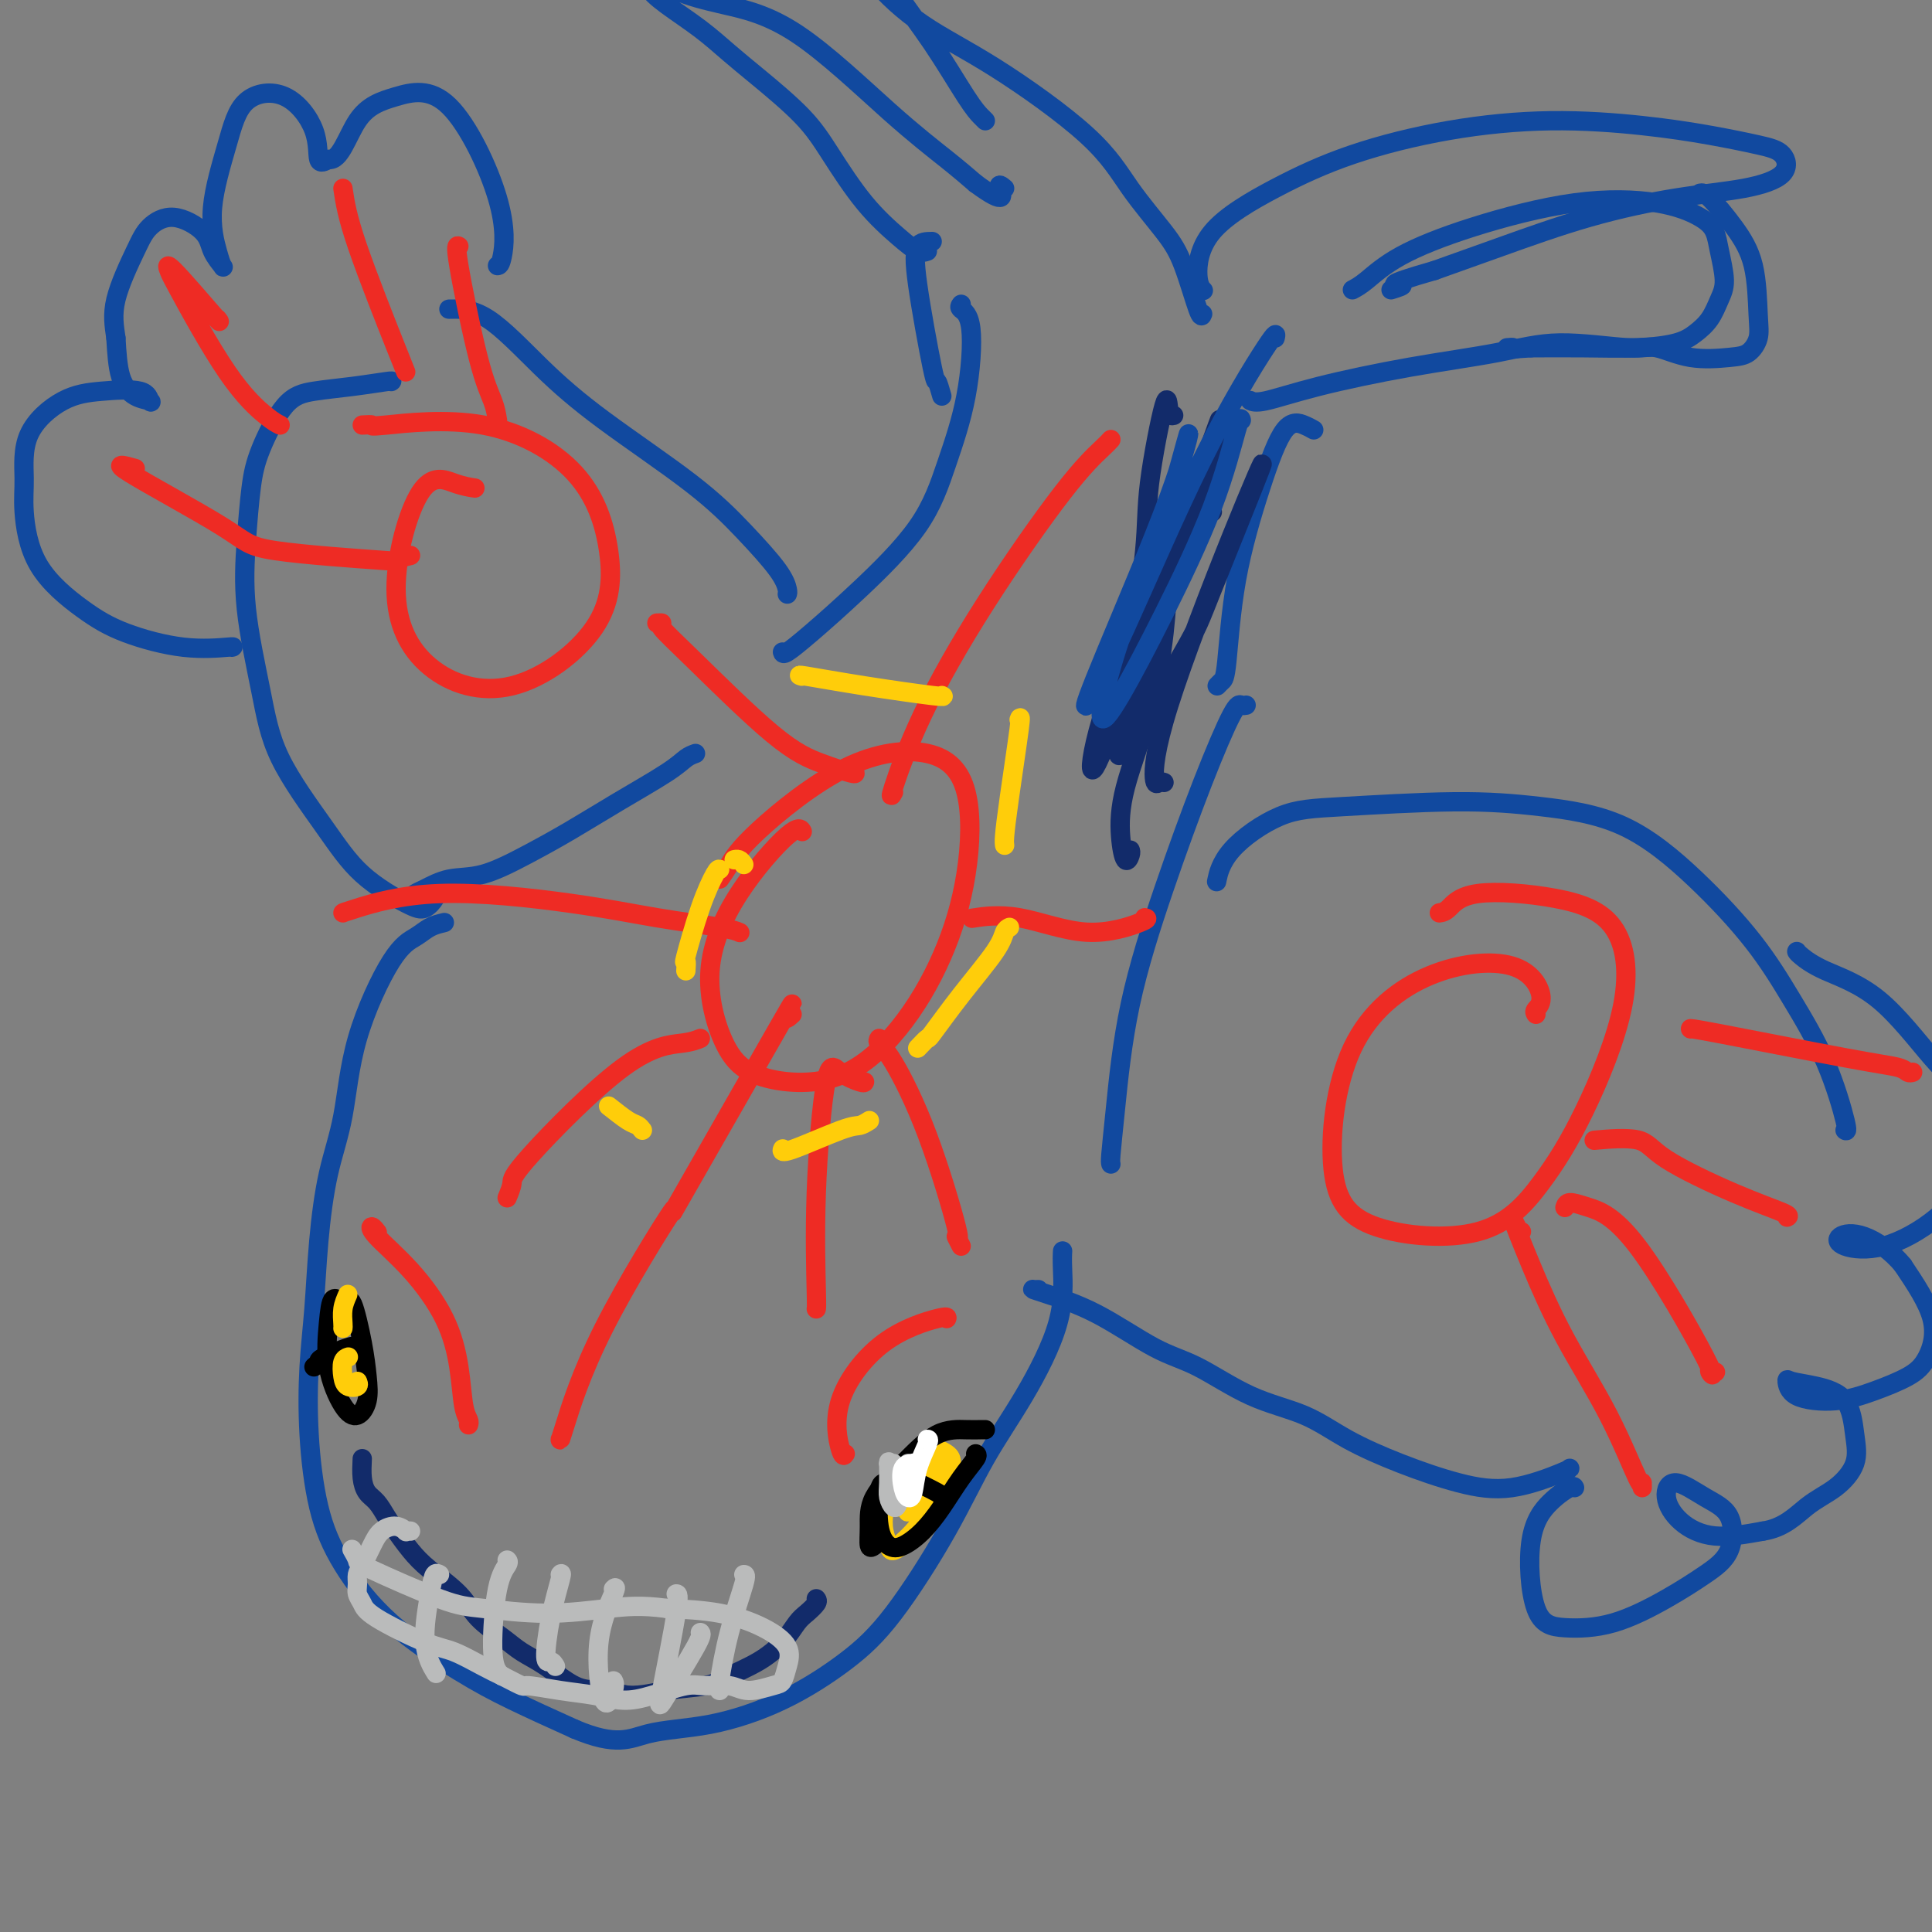 <svg viewBox='0 0 400 400' version='1.1' xmlns='http://www.w3.org/2000/svg' xmlns:xlink='http://www.w3.org/1999/xlink'><rect x="0" y="0" width="400" height="400" fill="#808080" stroke="none"/><g fill='none' stroke='#11499F' stroke-width='4' stroke-linecap='round' stroke-linejoin='round'><path d='M92,191c-1.028,0.247 -2.056,0.495 -3,1c-0.944,0.505 -1.803,1.269 -3,2c-1.197,0.731 -2.730,1.431 -5,5c-2.270,3.569 -5.276,10.008 -7,16c-1.724,5.992 -2.164,11.538 -3,16c-0.836,4.462 -2.067,7.841 -3,12c-0.933,4.159 -1.566,9.098 -2,14c-0.434,4.902 -0.668,9.769 -1,14c-0.332,4.231 -0.760,7.828 -1,12c-0.240,4.172 -0.290,8.919 0,14c0.290,5.081 0.921,10.496 2,15c1.079,4.504 2.607,8.096 5,12c2.393,3.904 5.652,8.119 10,12c4.348,3.881 9.786,7.430 14,10c4.214,2.570 7.204,4.163 11,6c3.796,1.837 8.398,3.919 13,6'/><path d='M119,358c8.683,3.697 11.391,1.941 15,1c3.609,-0.941 8.119,-1.067 13,-2c4.881,-0.933 10.133,-2.674 15,-5c4.867,-2.326 9.348,-5.237 13,-8c3.652,-2.763 6.475,-5.378 10,-10c3.525,-4.622 7.754,-11.251 11,-17c3.246,-5.749 5.511,-10.618 8,-15c2.489,-4.382 5.203,-8.278 8,-13c2.797,-4.722 5.676,-10.271 7,-15c1.324,-4.729 1.093,-8.637 1,-11c-0.093,-2.363 -0.046,-3.182 0,-4'/><path d='M85,186c0.306,-0.368 0.613,-0.737 1,-1c0.387,-0.263 0.855,-0.421 2,-1c1.145,-0.579 2.969,-1.580 5,-2c2.031,-0.420 4.270,-0.258 7,-1c2.730,-0.742 5.953,-2.388 9,-4c3.047,-1.612 5.919,-3.192 9,-5c3.081,-1.808 6.372,-3.846 10,-6c3.628,-2.154 7.592,-4.426 10,-6c2.408,-1.574 3.259,-2.450 4,-3c0.741,-0.550 1.370,-0.775 2,-1'/><path d='M258,146c-0.327,0.061 -0.654,0.122 -1,0c-0.346,-0.122 -0.712,-0.427 -2,2c-1.288,2.427 -3.498,7.585 -6,14c-2.502,6.415 -5.298,14.086 -8,22c-2.702,7.914 -5.312,16.070 -7,24c-1.688,7.930 -2.454,15.635 -3,21c-0.546,5.365 -0.870,8.390 -1,10c-0.130,1.610 -0.065,1.805 0,2'/><path d='M162,135c0.073,0.263 0.147,0.527 1,0c0.853,-0.527 2.487,-1.844 5,-4c2.513,-2.156 5.905,-5.151 10,-9c4.095,-3.849 8.894,-8.551 12,-13c3.106,-4.449 4.520,-8.645 6,-13c1.480,-4.355 3.026,-8.868 4,-14c0.974,-5.132 1.378,-10.882 1,-14c-0.378,-3.118 -1.536,-3.605 -2,-4c-0.464,-0.395 -0.232,-0.697 0,-1'/><path d='M192,52c-0.556,0.195 -1.113,0.391 -2,0c-0.887,-0.391 -2.105,-1.367 -4,-3c-1.895,-1.633 -4.466,-3.923 -7,-7c-2.534,-3.077 -5.032,-6.940 -7,-10c-1.968,-3.060 -3.408,-5.315 -6,-8c-2.592,-2.685 -6.338,-5.800 -9,-8c-2.662,-2.200 -4.240,-3.485 -6,-5c-1.760,-1.515 -3.704,-3.258 -6,-5c-2.296,-1.742 -4.946,-3.481 -7,-5c-2.054,-1.519 -3.512,-2.819 -4,-4c-0.488,-1.181 -0.004,-2.245 1,-2c1.004,0.245 2.529,1.797 5,3c2.471,1.203 5.889,2.057 10,3c4.111,0.943 8.916,1.974 15,6c6.084,4.026 13.446,11.045 19,16c5.554,4.955 9.301,7.844 12,10c2.699,2.156 4.349,3.578 6,5'/><path d='M202,38c6.822,5.044 5.378,2.156 5,1c-0.378,-1.156 0.311,-0.578 1,0'/><path d='M204,25c-0.245,-0.235 -0.490,-0.469 -1,-1c-0.510,-0.531 -1.286,-1.357 -3,-4c-1.714,-2.643 -4.368,-7.102 -7,-11c-2.632,-3.898 -5.243,-7.234 -7,-10c-1.757,-2.766 -2.659,-4.961 -4,-7c-1.341,-2.039 -3.121,-3.923 -4,-5c-0.879,-1.077 -0.859,-1.346 -1,-1c-0.141,0.346 -0.444,1.306 0,3c0.444,1.694 1.634,4.122 4,7c2.366,2.878 5.907,6.204 10,9c4.093,2.796 8.737,5.061 15,9c6.263,3.939 14.144,9.554 19,14c4.856,4.446 6.688,7.725 9,11c2.312,3.275 5.104,6.548 7,9c1.896,2.452 2.895,4.083 4,7c1.105,2.917 2.316,7.119 3,9c0.684,1.881 0.842,1.440 1,1'/><path d='M249,60c0.124,0.127 0.249,0.254 0,0c-0.249,-0.254 -0.871,-0.890 -1,-3c-0.129,-2.110 0.234,-5.694 3,-9c2.766,-3.306 7.935,-6.334 13,-9c5.065,-2.666 10.027,-4.971 16,-7c5.973,-2.029 12.957,-3.781 20,-5c7.043,-1.219 14.146,-1.906 21,-2c6.854,-0.094 13.460,0.404 19,1c5.540,0.596 10.015,1.290 14,2c3.985,0.710 7.482,1.435 10,2c2.518,0.565 4.059,0.971 5,2c0.941,1.029 1.282,2.683 0,4c-1.282,1.317 -4.189,2.298 -8,3c-3.811,0.702 -8.527,1.126 -14,2c-5.473,0.874 -11.704,2.197 -18,4c-6.296,1.803 -12.656,4.087 -18,6c-5.344,1.913 -9.672,3.457 -14,5'/><path d='M297,56c-11.422,3.267 -7.978,2.933 -7,3c0.978,0.067 -0.511,0.533 -2,1'/><path d='M280,60c0.792,-0.422 1.584,-0.844 3,-2c1.416,-1.156 3.457,-3.047 7,-5c3.543,-1.953 8.588,-3.968 15,-6c6.412,-2.032 14.190,-4.079 21,-5c6.810,-0.921 12.652,-0.714 17,0c4.348,0.714 7.201,1.937 9,3c1.799,1.063 2.543,1.968 3,3c0.457,1.032 0.625,2.191 1,4c0.375,1.809 0.956,4.267 1,6c0.044,1.733 -0.451,2.741 -1,4c-0.549,1.259 -1.153,2.768 -2,4c-0.847,1.232 -1.937,2.186 -3,3c-1.063,0.814 -2.099,1.486 -4,2c-1.901,0.514 -4.666,0.869 -8,1c-3.334,0.131 -7.238,0.037 -11,0c-3.762,-0.037 -7.381,-0.019 -11,0'/><path d='M317,72c-6.133,0.467 -4.467,0.133 -4,0c0.467,-0.133 -0.267,-0.067 -1,0'/><path d='M259,83c-0.127,-0.064 -0.254,-0.127 0,0c0.254,0.127 0.888,0.446 3,0c2.112,-0.446 5.703,-1.656 11,-3c5.297,-1.344 12.301,-2.821 19,-4c6.699,-1.179 13.092,-2.060 18,-3c4.908,-0.940 8.329,-1.940 13,-2c4.671,-0.060 10.592,0.820 14,1c3.408,0.180 4.304,-0.338 6,0c1.696,0.338 4.192,1.534 7,2c2.808,0.466 5.928,0.203 8,0c2.072,-0.203 3.095,-0.344 4,-1c0.905,-0.656 1.693,-1.826 2,-3c0.307,-1.174 0.132,-2.353 0,-5c-0.132,-2.647 -0.221,-6.761 -1,-10c-0.779,-3.239 -2.248,-5.603 -4,-8c-1.752,-2.397 -3.786,-4.828 -5,-6c-1.214,-1.172 -1.607,-1.086 -2,-1'/><path d='M272,89c-0.507,-0.291 -1.015,-0.583 -2,-1c-0.985,-0.417 -2.449,-0.960 -4,1c-1.551,1.960 -3.189,6.423 -5,12c-1.811,5.577 -3.795,12.268 -5,19c-1.205,6.732 -1.632,13.505 -2,17c-0.368,3.495 -0.677,3.713 -1,4c-0.323,0.287 -0.662,0.644 -1,1'/><path d='M193,50c-1.183,0.013 -2.367,0.026 -3,1c-0.633,0.974 -0.716,2.911 0,8c0.716,5.089 2.231,13.332 3,17c0.769,3.668 0.791,2.762 1,3c0.209,0.238 0.604,1.619 1,3'/><path d='M215,267c-0.391,0.012 -0.781,0.023 -1,0c-0.219,-0.023 -0.265,-0.081 0,0c0.265,0.081 0.842,0.300 3,1c2.158,0.700 5.898,1.879 10,4c4.102,2.121 8.567,5.182 12,7c3.433,1.818 5.834,2.394 9,4c3.166,1.606 7.098,4.244 11,6c3.902,1.756 7.774,2.631 11,4c3.226,1.369 5.807,3.232 9,5c3.193,1.768 6.999,3.441 11,5c4.001,1.559 8.196,3.006 12,4c3.804,0.994 7.216,1.537 11,1c3.784,-0.537 7.938,-2.153 10,-3c2.062,-0.847 2.031,-0.923 2,-1'/><path d='M252,182c-0.100,0.481 -0.201,0.962 0,0c0.201,-0.962 0.702,-3.366 3,-6c2.298,-2.634 6.393,-5.498 10,-7c3.607,-1.502 6.724,-1.643 13,-2c6.276,-0.357 15.709,-0.929 23,-1c7.291,-0.071 12.439,0.359 18,1c5.561,0.641 11.533,1.494 17,4c5.467,2.506 10.429,6.665 15,11c4.571,4.335 8.753,8.847 12,13c3.247,4.153 5.561,7.948 8,12c2.439,4.052 5.003,8.360 7,13c1.997,4.640 3.428,9.611 4,12c0.572,2.389 0.286,2.194 0,2'/><path d='M326,308c-0.090,-0.202 -0.181,-0.404 -1,0c-0.819,0.404 -2.367,1.415 -4,3c-1.633,1.585 -3.353,3.745 -4,8c-0.647,4.255 -0.222,10.607 1,14c1.222,3.393 3.242,3.829 6,4c2.758,0.171 6.256,0.079 10,-1c3.744,-1.079 7.736,-3.144 11,-5c3.264,-1.856 5.800,-3.502 8,-5c2.200,-1.498 4.062,-2.850 5,-5c0.938,-2.150 0.951,-5.100 0,-7c-0.951,-1.900 -2.867,-2.750 -5,-4c-2.133,-1.250 -4.483,-2.901 -6,-3c-1.517,-0.099 -2.200,1.355 -2,3c0.200,1.645 1.285,3.481 3,5c1.715,1.519 4.062,2.720 7,3c2.938,0.280 6.469,-0.360 10,-1'/><path d='M365,317c4.368,-0.643 6.790,-3.250 9,-5c2.210,-1.750 4.210,-2.644 6,-4c1.790,-1.356 3.369,-3.175 4,-5c0.631,-1.825 0.312,-3.654 0,-6c-0.312,-2.346 -0.618,-5.207 -2,-7c-1.382,-1.793 -3.839,-2.518 -6,-3c-2.161,-0.482 -4.027,-0.723 -5,-1c-0.973,-0.277 -1.054,-0.591 -1,0c0.054,0.591 0.244,2.086 2,3c1.756,0.914 5.077,1.246 8,1c2.923,-0.246 5.446,-1.072 8,-2c2.554,-0.928 5.138,-1.960 7,-3c1.862,-1.040 3.001,-2.088 4,-4c0.999,-1.912 1.857,-4.689 1,-8c-0.857,-3.311 -3.428,-7.155 -6,-11'/><path d='M394,262c-2.445,-3.033 -5.557,-5.115 -8,-6c-2.443,-0.885 -4.218,-0.574 -5,0c-0.782,0.574 -0.571,1.410 1,2c1.571,0.590 4.502,0.935 8,0c3.498,-0.935 7.565,-3.148 11,-6c3.435,-2.852 6.240,-6.342 7,-11c0.760,-4.658 -0.525,-10.484 -2,-14c-1.475,-3.516 -3.141,-4.721 -6,-8c-2.859,-3.279 -6.911,-8.631 -11,-12c-4.089,-3.369 -8.216,-4.753 -11,-6c-2.784,-1.247 -4.224,-2.356 -5,-3c-0.776,-0.644 -0.888,-0.822 -1,-1'/><path d='M90,185c0.166,0.199 0.331,0.399 0,1c-0.331,0.601 -1.159,1.604 -2,2c-0.841,0.396 -1.694,0.184 -4,-1c-2.306,-1.184 -6.065,-3.339 -9,-6c-2.935,-2.661 -5.046,-5.827 -8,-10c-2.954,-4.173 -6.750,-9.353 -9,-14c-2.250,-4.647 -2.953,-8.762 -4,-14c-1.047,-5.238 -2.438,-11.599 -3,-17c-0.562,-5.401 -0.296,-9.843 0,-14c0.296,-4.157 0.621,-8.031 1,-11c0.379,-2.969 0.813,-5.034 2,-8c1.187,-2.966 3.127,-6.833 5,-9c1.873,-2.167 3.677,-2.632 6,-3c2.323,-0.368 5.164,-0.637 8,-1c2.836,-0.363 5.667,-0.818 7,-1c1.333,-0.182 1.166,-0.091 1,0'/><path d='M93,64c-0.108,0.011 -0.216,0.022 1,0c1.216,-0.022 3.757,-0.078 7,2c3.243,2.078 7.187,6.288 11,10c3.813,3.712 7.495,6.924 13,11c5.505,4.076 12.834,9.015 18,13c5.166,3.985 8.168,7.017 11,10c2.832,2.983 5.493,5.919 7,8c1.507,2.081 1.859,3.309 2,4c0.141,0.691 0.070,0.846 0,1'/><path d='M48,134c0.288,-0.064 0.576,-0.129 -1,0c-1.576,0.129 -5.015,0.451 -9,0c-3.985,-0.451 -8.517,-1.673 -12,-3c-3.483,-1.327 -5.916,-2.757 -9,-5c-3.084,-2.243 -6.820,-5.297 -9,-9c-2.180,-3.703 -2.804,-8.053 -3,-11c-0.196,-2.947 0.035,-4.490 0,-7c-0.035,-2.510 -0.336,-5.986 1,-9c1.336,-3.014 4.308,-5.568 7,-7c2.692,-1.432 5.105,-1.744 8,-2c2.895,-0.256 6.272,-0.456 8,0c1.728,0.456 1.808,1.567 2,2c0.192,0.433 0.495,0.188 0,0c-0.495,-0.188 -1.787,-0.320 -3,-1c-1.213,-0.680 -2.347,-1.909 -3,-4c-0.653,-2.091 -0.827,-5.046 -1,-8'/><path d='M24,70c-0.364,-2.513 -0.774,-4.795 0,-8c0.774,-3.205 2.731,-7.334 4,-10c1.269,-2.666 1.850,-3.870 3,-5c1.150,-1.130 2.869,-2.186 5,-2c2.131,0.186 4.674,1.614 6,3c1.326,1.386 1.435,2.730 2,4c0.565,1.270 1.586,2.465 2,3c0.414,0.535 0.221,0.410 0,0c-0.221,-0.410 -0.469,-1.107 -1,-3c-0.531,-1.893 -1.343,-4.984 -1,-9c0.343,-4.016 1.842,-8.956 3,-13c1.158,-4.044 1.976,-7.191 4,-9c2.024,-1.809 5.254,-2.279 8,-1c2.746,1.279 5.009,4.306 6,7c0.991,2.694 0.712,5.055 1,6c0.288,0.945 1.144,0.472 2,0'/><path d='M68,33c2.402,0.466 3.909,-4.870 6,-8c2.091,-3.130 4.768,-4.054 8,-5c3.232,-0.946 7.021,-1.913 11,2c3.979,3.913 8.148,12.707 10,19c1.852,6.293 1.386,10.084 1,12c-0.386,1.916 -0.693,1.958 -1,2'/></g>
<g fill='none' stroke='#FFCD0A' stroke-width='4' stroke-linecap='round' stroke-linejoin='round'><path d='M187,305c-0.447,0.013 -0.894,0.025 -1,0c-0.106,-0.025 0.128,-0.089 0,0c-0.128,0.089 -0.620,0.331 -1,1c-0.380,0.669 -0.650,1.764 -1,3c-0.350,1.236 -0.779,2.614 -1,4c-0.221,1.386 -0.232,2.780 0,4c0.232,1.220 0.709,2.266 1,3c0.291,0.734 0.397,1.156 1,1c0.603,-0.156 1.703,-0.889 3,-2c1.297,-1.111 2.792,-2.601 4,-4c1.208,-1.399 2.130,-2.707 3,-4c0.870,-1.293 1.689,-2.570 2,-4c0.311,-1.430 0.114,-3.012 0,-4c-0.114,-0.988 -0.146,-1.381 -1,-2c-0.854,-0.619 -2.530,-1.462 -4,-1c-1.470,0.462 -2.735,2.231 -4,4'/><path d='M188,304c-1.376,1.675 -2.815,3.864 -4,6c-1.185,2.136 -2.115,4.220 -2,6c0.115,1.780 1.274,3.257 2,4c0.726,0.743 1.018,0.753 2,0c0.982,-0.753 2.653,-2.270 4,-4c1.347,-1.730 2.369,-3.675 3,-5c0.631,-1.325 0.870,-2.032 1,-3c0.130,-0.968 0.150,-2.198 0,-3c-0.150,-0.802 -0.471,-1.174 -1,-1c-0.529,0.174 -1.266,0.896 -2,2c-0.734,1.104 -1.464,2.589 -2,4c-0.536,1.411 -0.878,2.748 -1,3c-0.122,0.252 -0.022,-0.582 1,-2c1.022,-1.418 2.968,-3.420 4,-5c1.032,-1.580 1.152,-2.737 1,-3c-0.152,-0.263 -0.576,0.369 -1,1'/><path d='M193,304c-0.238,-0.462 -3.335,2.885 -5,5c-1.665,2.115 -1.900,3.000 -2,3c-0.100,0.000 -0.065,-0.885 1,-2c1.065,-1.115 3.162,-2.462 4,-3c0.838,-0.538 0.419,-0.269 0,0'/></g>
<g fill='none' stroke='#000000' stroke-width='4' stroke-linecap='round' stroke-linejoin='round'><path d='M181,320c-0.429,0.315 -0.858,0.631 -1,0c-0.142,-0.631 0.002,-2.207 0,-4c-0.002,-1.793 -0.152,-3.801 1,-6c1.152,-2.199 3.604,-4.589 6,-7c2.396,-2.411 4.735,-4.842 7,-6c2.265,-1.158 4.456,-1.043 6,-1c1.544,0.043 2.441,0.012 3,0c0.559,-0.012 0.779,-0.006 1,0'/><path d='M183,307c-0.379,0.170 -0.759,0.339 -1,2c-0.241,1.661 -0.344,4.813 0,7c0.344,2.187 1.134,3.408 2,4c0.866,0.592 1.809,0.555 3,0c1.191,-0.555 2.631,-1.627 4,-3c1.369,-1.373 2.666,-3.049 4,-5c1.334,-1.951 2.705,-4.179 4,-6c1.295,-1.821 2.513,-3.235 3,-4c0.487,-0.765 0.244,-0.883 0,-1'/><path d='M186,305c-0.054,-0.030 -0.107,-0.060 0,0c0.107,0.060 0.375,0.208 2,1c1.625,0.792 4.607,2.226 6,3c1.393,0.774 1.196,0.887 1,1'/><path d='M72,272c0.059,-0.365 0.119,-0.730 0,-1c-0.119,-0.270 -0.415,-0.445 -1,-1c-0.585,-0.555 -1.458,-1.492 -2,-1c-0.542,0.492 -0.755,2.411 -1,5c-0.245,2.589 -0.524,5.846 0,9c0.524,3.154 1.851,6.204 3,8c1.149,1.796 2.119,2.339 3,2c0.881,-0.339 1.672,-1.561 2,-3c0.328,-1.439 0.193,-3.096 0,-5c-0.193,-1.904 -0.443,-4.057 -1,-7c-0.557,-2.943 -1.419,-6.677 -2,-8c-0.581,-1.323 -0.880,-0.235 -1,0c-0.120,0.235 -0.060,-0.382 0,-1'/><path d='M65,283c0.452,-0.369 0.905,-0.738 1,-1c0.095,-0.262 -0.167,-0.417 1,-1c1.167,-0.583 3.762,-1.595 5,-2c1.238,-0.405 1.119,-0.202 1,0'/></g>
<g fill='none' stroke='#FFCD0A' stroke-width='4' stroke-linecap='round' stroke-linejoin='round'><path d='M72,281c0.109,-0.038 0.219,-0.076 0,0c-0.219,0.076 -0.766,0.265 -1,1c-0.234,0.735 -0.154,2.015 0,3c0.154,0.985 0.381,1.677 1,2c0.619,0.323 1.628,0.279 2,0c0.372,-0.279 0.106,-0.794 0,-1c-0.106,-0.206 -0.053,-0.103 0,0'/><path d='M72,268c-0.422,0.956 -0.844,1.911 -1,3c-0.156,1.089 -0.044,2.311 0,3c0.044,0.689 0.022,0.844 0,1'/></g>
<g fill='none' stroke='#EE2B24' stroke-width='4' stroke-linecap='round' stroke-linejoin='round'><path d='M166,172c0.089,0.150 0.178,0.299 0,0c-0.178,-0.299 -0.622,-1.048 -3,1c-2.378,2.048 -6.690,6.892 -10,12c-3.310,5.108 -5.617,10.481 -6,16c-0.383,5.519 1.159,11.184 3,15c1.841,3.816 3.982,5.783 8,7c4.018,1.217 9.915,1.682 15,0c5.085,-1.682 9.359,-5.513 13,-10c3.641,-4.487 6.648,-9.629 9,-15c2.352,-5.371 4.047,-10.969 5,-17c0.953,-6.031 1.164,-12.493 0,-17c-1.164,-4.507 -3.701,-7.058 -8,-8c-4.299,-0.942 -10.358,-0.273 -17,3c-6.642,3.273 -13.865,9.150 -18,13c-4.135,3.850 -5.181,5.671 -6,7c-0.819,1.329 -1.409,2.164 -2,3'/><path d='M185,164c-0.399,0.747 -0.797,1.493 0,-1c0.797,-2.493 2.791,-8.226 6,-15c3.209,-6.774 7.633,-14.589 13,-23c5.367,-8.411 11.676,-17.418 16,-23c4.324,-5.582 6.664,-7.738 8,-9c1.336,-1.262 1.668,-1.631 2,-2'/><path d='M164,210c-0.813,0.739 -1.626,1.478 -1,0c0.626,-1.478 2.689,-5.173 -2,3c-4.689,8.173 -16.132,28.215 -20,35c-3.868,6.785 -0.160,0.314 -2,3c-1.840,2.686 -9.226,14.531 -14,24c-4.774,9.469 -6.935,16.563 -8,20c-1.065,3.437 -1.032,3.219 -1,3'/><path d='M153,193c0.156,0.071 0.311,0.142 0,0c-0.311,-0.142 -1.089,-0.497 -4,-1c-2.911,-0.503 -7.957,-1.154 -13,-2c-5.043,-0.846 -10.084,-1.887 -18,-3c-7.916,-1.113 -18.708,-2.300 -27,-2c-8.292,0.300 -14.083,2.086 -17,3c-2.917,0.914 -2.958,0.957 -3,1'/><path d='M182,215c-0.176,0.274 -0.353,0.548 0,1c0.353,0.452 1.235,1.082 3,4c1.765,2.918 4.411,8.122 7,15c2.589,6.878 5.120,15.429 6,19c0.880,3.571 0.109,2.163 0,2c-0.109,-0.163 0.446,0.918 1,2'/><path d='M202,190c-0.681,0.105 -1.362,0.211 0,0c1.362,-0.211 4.767,-0.737 9,0c4.233,0.737 9.293,2.737 14,3c4.707,0.263 9.059,-1.211 11,-2c1.941,-0.789 1.470,-0.895 1,-1'/><path d='M177,160c0.068,0.152 0.136,0.303 -1,0c-1.136,-0.303 -3.477,-1.062 -6,-2c-2.523,-0.938 -5.229,-2.055 -10,-6c-4.771,-3.945 -11.609,-10.717 -16,-15c-4.391,-4.283 -6.336,-6.076 -7,-7c-0.664,-0.924 -0.047,-0.978 0,-1c0.047,-0.022 -0.477,-0.011 -1,0'/><path d='M179,224c-0.044,0.141 -0.089,0.283 -1,0c-0.911,-0.283 -2.689,-0.990 -4,-2c-1.311,-1.010 -2.156,-2.322 -3,2c-0.844,4.322 -1.689,14.279 -2,23c-0.311,8.721 -0.089,16.206 0,20c0.089,3.794 0.044,3.897 0,4'/><path d='M145,215c-0.877,0.359 -1.754,0.718 -4,1c-2.246,0.282 -5.860,0.488 -12,5c-6.140,4.512 -14.807,13.330 -19,18c-4.193,4.670 -3.912,5.191 -4,6c-0.088,0.809 -0.544,1.904 -1,3'/><path d='M175,301c-0.234,0.386 -0.469,0.772 -1,-1c-0.531,-1.772 -1.359,-5.702 0,-10c1.359,-4.298 4.904,-8.965 9,-12c4.096,-3.035 8.742,-4.439 11,-5c2.258,-0.561 2.129,-0.281 2,0'/><path d='M78,255c0.100,0.134 0.201,0.268 0,0c-0.201,-0.268 -0.702,-0.939 -1,-1c-0.298,-0.061 -0.392,0.487 1,2c1.392,1.513 4.272,3.992 7,7c2.728,3.008 5.306,6.546 7,10c1.694,3.454 2.506,6.823 3,10c0.494,3.177 0.672,6.163 1,8c0.328,1.837 0.808,2.525 1,3c0.192,0.475 0.096,0.738 0,1'/></g>
<g fill='none' stroke='#122B6A' stroke-width='4' stroke-linecap='round' stroke-linejoin='round'><path d='M75,302c-0.066,1.392 -0.132,2.784 0,4c0.132,1.216 0.461,2.257 1,3c0.539,0.743 1.289,1.187 2,2c0.711,0.813 1.383,1.994 2,3c0.617,1.006 1.177,1.836 2,3c0.823,1.164 1.907,2.660 3,4c1.093,1.340 2.195,2.522 4,4c1.805,1.478 4.312,3.251 6,5c1.688,1.749 2.559,3.474 4,5c1.441,1.526 3.454,2.853 5,4c1.546,1.147 2.624,2.114 4,3c1.376,0.886 3.049,1.691 5,3c1.951,1.309 4.179,3.122 6,4c1.821,0.878 3.235,0.822 5,1c1.765,0.178 3.883,0.589 6,1'/><path d='M130,351c3.088,0.121 5.309,-0.578 8,-1c2.691,-0.422 5.851,-0.568 8,-1c2.149,-0.432 3.285,-1.151 5,-2c1.715,-0.849 4.008,-1.828 6,-3c1.992,-1.172 3.683,-2.538 5,-4c1.317,-1.462 2.260,-3.021 3,-4c0.740,-0.979 1.276,-1.379 2,-2c0.724,-0.621 1.635,-1.463 2,-2c0.365,-0.537 0.182,-0.768 0,-1'/><path d='M251,106c-0.206,-0.246 -0.412,-0.492 -1,-1c-0.588,-0.508 -1.557,-1.277 -3,-2c-1.443,-0.723 -3.360,-1.398 -4,-1c-0.640,0.398 -0.003,1.870 0,5c0.003,3.130 -0.627,7.917 -1,12c-0.373,4.083 -0.490,7.460 -1,12c-0.510,4.540 -1.415,10.243 -3,16c-1.585,5.757 -3.850,11.567 -5,16c-1.150,4.433 -1.185,7.487 -1,10c0.185,2.513 0.588,4.484 1,5c0.412,0.516 0.832,-0.424 1,-1c0.168,-0.576 0.084,-0.788 0,-1'/><path d='M243,86c-0.397,0.101 -0.795,0.202 -1,-1c-0.205,-1.202 -0.218,-3.705 -1,-1c-0.782,2.705 -2.332,10.620 -3,16c-0.668,5.380 -0.452,8.226 -1,14c-0.548,5.774 -1.859,14.478 -2,19c-0.141,4.522 0.889,4.864 2,3c1.111,-1.864 2.303,-5.934 4,-11c1.697,-5.066 3.900,-11.130 6,-18c2.100,-6.870 4.098,-14.547 5,-18c0.902,-3.453 0.709,-2.684 -1,2c-1.709,4.684 -4.933,13.281 -9,23c-4.067,9.719 -8.976,20.560 -12,29c-3.024,8.440 -4.161,14.479 -4,16c0.161,1.521 1.620,-1.475 4,-8c2.380,-6.525 5.680,-16.579 9,-26c3.320,-9.421 6.660,-18.211 10,-27'/><path d='M249,98c4.865,-12.015 5.528,-11.552 5,-9c-0.528,2.552 -2.246,7.192 -6,18c-3.754,10.808 -9.543,27.784 -13,38c-3.457,10.216 -4.580,13.671 -2,10c2.580,-3.671 8.863,-14.469 12,-20c3.137,-5.531 3.127,-5.796 6,-13c2.873,-7.204 8.629,-21.345 10,-25c1.371,-3.655 -1.644,3.178 -6,14c-4.356,10.822 -10.054,25.633 -13,35c-2.946,9.367 -3.139,13.291 -3,15c0.139,1.709 0.611,1.203 1,1c0.389,-0.203 0.694,-0.101 1,0'/></g>
<g fill='none' stroke='#11499F' stroke-width='4' stroke-linecap='round' stroke-linejoin='round'><path d='M257,87c-0.097,-0.422 -0.193,-0.845 -1,2c-0.807,2.845 -2.324,8.957 -5,16c-2.676,7.043 -6.510,15.018 -10,22c-3.490,6.982 -6.636,12.973 -9,17c-2.364,4.027 -3.947,6.091 -4,4c-0.053,-2.091 1.424,-8.339 4,-16c2.576,-7.661 6.251,-16.737 9,-25c2.749,-8.263 4.572,-15.713 5,-17c0.428,-1.287 -0.539,3.589 -4,13c-3.461,9.411 -9.417,23.357 -13,32c-3.583,8.643 -4.791,11.982 -4,11c0.791,-0.982 3.583,-6.284 8,-16c4.417,-9.716 10.458,-23.847 16,-35c5.542,-11.153 10.583,-19.330 13,-23c2.417,-3.670 2.208,-2.835 2,-2'/></g>
<g fill='none' stroke='#EE2B24' stroke-width='4' stroke-linecap='round' stroke-linejoin='round'><path d='M318,210c-0.189,-0.261 -0.378,-0.523 0,-1c0.378,-0.477 1.323,-1.170 1,-3c-0.323,-1.830 -1.913,-4.796 -6,-6c-4.087,-1.204 -10.671,-0.645 -17,2c-6.329,2.645 -12.405,7.375 -16,15c-3.595,7.625 -4.710,18.146 -4,25c0.710,6.854 3.246,10.042 9,12c5.754,1.958 14.726,2.685 21,1c6.274,-1.685 9.850,-5.782 13,-10c3.150,-4.218 5.872,-8.559 9,-15c3.128,-6.441 6.660,-14.984 8,-22c1.340,-7.016 0.486,-12.507 -2,-16c-2.486,-3.493 -6.604,-4.988 -12,-6c-5.396,-1.012 -12.068,-1.542 -16,-1c-3.932,0.542 -5.123,2.155 -6,3c-0.877,0.845 -1.438,0.923 -2,1'/><path d='M315,255c-0.229,0.013 -0.457,0.025 -1,-1c-0.543,-1.025 -1.399,-3.089 -1,-2c0.399,1.089 2.054,5.331 4,10c1.946,4.669 4.182,9.765 7,15c2.818,5.235 6.219,10.609 9,16c2.781,5.391 4.941,10.797 6,13c1.059,2.203 1.017,1.201 1,1c-0.017,-0.201 -0.008,0.400 0,1'/><path d='M324,250c0.161,-0.474 0.322,-0.947 1,-1c0.678,-0.053 1.874,0.315 4,1c2.126,0.685 5.183,1.686 10,8c4.817,6.314 11.394,17.940 14,23c2.606,5.060 1.240,3.555 1,3c-0.240,-0.555 0.646,-0.158 1,0c0.354,0.158 0.177,0.079 0,0'/><path d='M331,236c-0.817,0.073 -1.633,0.145 0,0c1.633,-0.145 5.717,-0.509 8,0c2.283,0.509 2.767,1.889 6,4c3.233,2.111 9.217,4.953 14,7c4.783,2.047 8.367,3.299 10,4c1.633,0.701 1.317,0.850 1,1'/><path d='M350,213c0.024,0.024 0.048,0.049 0,0c-0.048,-0.049 -0.168,-0.171 6,1c6.168,1.171 18.622,3.633 26,5c7.378,1.367 9.679,1.637 11,2c1.321,0.363 1.663,0.818 2,1c0.337,0.182 0.668,0.091 1,0'/><path d='M98,101c0.289,0.042 0.578,0.085 0,0c-0.578,-0.085 -2.023,-0.297 -4,-1c-1.977,-0.703 -4.484,-1.895 -7,2c-2.516,3.895 -5.039,12.879 -5,20c0.039,7.121 2.639,12.381 7,16c4.361,3.619 10.483,5.598 17,4c6.517,-1.598 13.430,-6.775 17,-12c3.570,-5.225 3.799,-10.500 3,-16c-0.799,-5.500 -2.626,-11.225 -7,-16c-4.374,-4.775 -11.296,-8.599 -19,-10c-7.704,-1.401 -16.189,-0.377 -20,0c-3.811,0.377 -2.946,0.108 -3,0c-0.054,-0.108 -1.027,-0.054 -2,0'/><path d='M28,97c-2.414,-0.687 -4.828,-1.374 -1,1c3.828,2.374 13.899,7.810 19,11c5.101,3.190 5.233,4.133 11,5c5.767,0.867 17.168,1.656 22,2c4.832,0.344 3.095,0.241 3,0c-0.095,-0.241 1.453,-0.621 3,-1'/><path d='M45,66c0.454,0.596 0.909,1.192 -1,-1c-1.909,-2.192 -6.180,-7.173 -8,-9c-1.820,-1.827 -1.189,-0.501 -1,0c0.189,0.501 -0.063,0.175 2,4c2.063,3.825 6.440,11.799 10,17c3.560,5.201 6.303,7.629 8,9c1.697,1.371 2.349,1.686 3,2'/><path d='M95,51c-0.369,-0.214 -0.738,-0.429 0,4c0.738,4.429 2.583,13.500 4,19c1.417,5.500 2.405,7.429 3,9c0.595,1.571 0.798,2.786 1,4'/><path d='M71,39c0.422,2.844 0.844,5.689 3,12c2.156,6.311 6.044,16.089 8,21c1.956,4.911 1.978,4.956 2,5'/></g>
<g fill='none' stroke='#FFCD0A' stroke-width='4' stroke-linecap='round' stroke-linejoin='round'><path d='M154,179c-0.311,-0.422 -0.622,-0.844 -1,-1c-0.378,-0.156 -0.822,-0.044 -1,0c-0.178,0.044 -0.089,0.022 0,0'/><path d='M149,180c-0.174,-0.072 -0.348,-0.144 -1,1c-0.652,1.144 -1.783,3.502 -3,7c-1.217,3.498 -2.520,8.134 -3,10c-0.480,1.866 -0.137,0.962 0,1c0.137,0.038 0.069,1.019 0,2'/><path d='M209,192c-0.361,0.179 -0.722,0.358 -1,1c-0.278,0.642 -0.472,1.747 -2,4c-1.528,2.253 -4.389,5.656 -7,9c-2.611,3.344 -4.972,6.631 -6,8c-1.028,1.369 -0.722,0.820 -1,1c-0.278,0.180 -1.139,1.090 -2,2'/><path d='M162,238c0.048,-0.115 0.096,-0.230 0,0c-0.096,0.230 -0.335,0.804 2,0c2.335,-0.804 7.244,-2.986 10,-4c2.756,-1.014 3.359,-0.861 4,-1c0.641,-0.139 1.321,-0.569 2,-1'/><path d='M126,229c1.489,1.178 2.978,2.356 4,3c1.022,0.644 1.578,0.756 2,1c0.422,0.244 0.711,0.622 1,1'/><path d='M211,149c0.196,-0.512 0.393,-1.024 0,2c-0.393,3.024 -1.375,9.583 -2,14c-0.625,4.417 -0.893,6.690 -1,8c-0.107,1.310 -0.054,1.655 0,2'/><path d='M166,140c-0.530,-0.167 -1.060,-0.333 1,0c2.060,0.333 6.708,1.167 12,2c5.292,0.833 11.226,1.667 14,2c2.774,0.333 2.387,0.167 2,0'/></g>
<g fill='none' stroke='#BABBBB' stroke-width='4' stroke-linecap='round' stroke-linejoin='round'><path d='M85,317c-0.462,-0.034 -0.925,-0.068 -1,0c-0.075,0.068 0.236,0.238 0,0c-0.236,-0.238 -1.020,-0.885 -2,-1c-0.980,-0.115 -2.157,0.301 -3,1c-0.843,0.699 -1.351,1.682 -2,3c-0.649,1.318 -1.439,2.972 -2,4c-0.561,1.028 -0.894,1.431 -1,2c-0.106,0.569 0.015,1.305 0,2c-0.015,0.695 -0.166,1.350 0,2c0.166,0.650 0.648,1.294 1,2c0.352,0.706 0.572,1.474 3,3c2.428,1.526 7.063,3.811 10,5c2.937,1.189 4.175,1.282 6,2c1.825,0.718 4.236,2.062 6,3c1.764,0.938 2.882,1.469 4,2'/><path d='M104,347c5.287,2.724 4.004,2.035 5,2c0.996,-0.035 4.273,0.586 7,1c2.727,0.414 4.906,0.623 7,1c2.094,0.377 4.104,0.923 6,1c1.896,0.077 3.678,-0.314 6,-1c2.322,-0.686 5.186,-1.665 7,-2c1.814,-0.335 2.580,-0.025 4,0c1.420,0.025 3.494,-0.236 5,0c1.506,0.236 2.445,0.969 4,1c1.555,0.031 3.725,-0.641 5,-1c1.275,-0.359 1.655,-0.404 2,-1c0.345,-0.596 0.656,-1.743 1,-3c0.344,-1.257 0.721,-2.626 0,-4c-0.721,-1.374 -2.540,-2.755 -5,-4c-2.460,-1.245 -5.560,-2.356 -9,-3c-3.440,-0.644 -7.220,-0.822 -11,-1'/><path d='M138,333c-5.211,-0.694 -8.237,-0.428 -12,0c-3.763,0.428 -8.261,1.017 -13,1c-4.739,-0.017 -9.718,-0.639 -13,-1c-3.282,-0.361 -4.866,-0.461 -9,-2c-4.134,-1.539 -10.820,-4.515 -14,-6c-3.180,-1.485 -2.856,-1.477 -3,-2c-0.144,-0.523 -0.755,-1.578 -1,-2c-0.245,-0.422 -0.122,-0.211 0,0'/><path d='M91,326c-0.356,-0.198 -0.711,-0.396 -1,0c-0.289,0.396 -0.510,1.384 -1,4c-0.490,2.616 -1.247,6.858 -1,10c0.247,3.142 1.499,5.183 2,6c0.501,0.817 0.250,0.408 0,0'/><path d='M105,323c0.190,0.182 0.380,0.364 0,1c-0.380,0.636 -1.329,1.727 -2,5c-0.671,3.273 -1.065,8.727 -1,12c0.065,3.273 0.590,4.364 1,5c0.410,0.636 0.705,0.818 1,1'/><path d='M116,326c0.190,-0.247 0.380,-0.494 0,1c-0.380,1.494 -1.329,4.730 -2,8c-0.671,3.270 -1.065,6.573 -1,8c0.065,1.427 0.590,0.979 1,1c0.410,0.021 0.705,0.510 1,1'/><path d='M127,329c0.354,-0.333 0.708,-0.667 0,1c-0.708,1.667 -2.478,5.333 -3,10c-0.522,4.667 0.206,10.333 1,12c0.794,1.667 1.656,-0.667 2,-2c0.344,-1.333 0.172,-1.667 0,-2'/><path d='M140,330c0.324,-0.016 0.648,-0.032 0,4c-0.648,4.032 -2.266,12.112 -3,16c-0.734,3.888 -0.582,3.585 1,1c1.582,-2.585 4.595,-7.453 6,-10c1.405,-2.547 1.203,-2.774 1,-3'/><path d='M154,326c0.280,0.000 0.560,0.000 0,2c-0.560,2.000 -1.958,6.000 -3,10c-1.042,4.000 -1.726,8.000 -2,10c-0.274,2.000 -0.137,2.000 0,2'/><path d='M185,303c-0.423,-0.027 -0.846,-0.054 -1,0c-0.154,0.054 -0.038,0.190 0,0c0.038,-0.190 -0.001,-0.707 0,0c0.001,0.707 0.041,2.636 0,4c-0.041,1.364 -0.165,2.163 0,3c0.165,0.837 0.619,1.713 1,2c0.381,0.287 0.690,-0.016 1,-1c0.310,-0.984 0.622,-2.650 1,-4c0.378,-1.350 0.822,-2.386 1,-3c0.178,-0.614 0.089,-0.807 0,-1'/></g>
<g fill='none' stroke='#FFFFFF' stroke-width='4' stroke-linecap='round' stroke-linejoin='round'><path d='M189,304c-0.059,-0.420 -0.118,-0.841 0,-1c0.118,-0.159 0.413,-0.057 0,0c-0.413,0.057 -1.535,0.068 -2,1c-0.465,0.932 -0.275,2.786 0,4c0.275,1.214 0.634,1.789 1,2c0.366,0.211 0.737,0.056 1,-1c0.263,-1.056 0.417,-3.015 1,-5c0.583,-1.985 1.595,-3.996 2,-5c0.405,-1.004 0.202,-1.002 0,-1'/></g>
</svg>